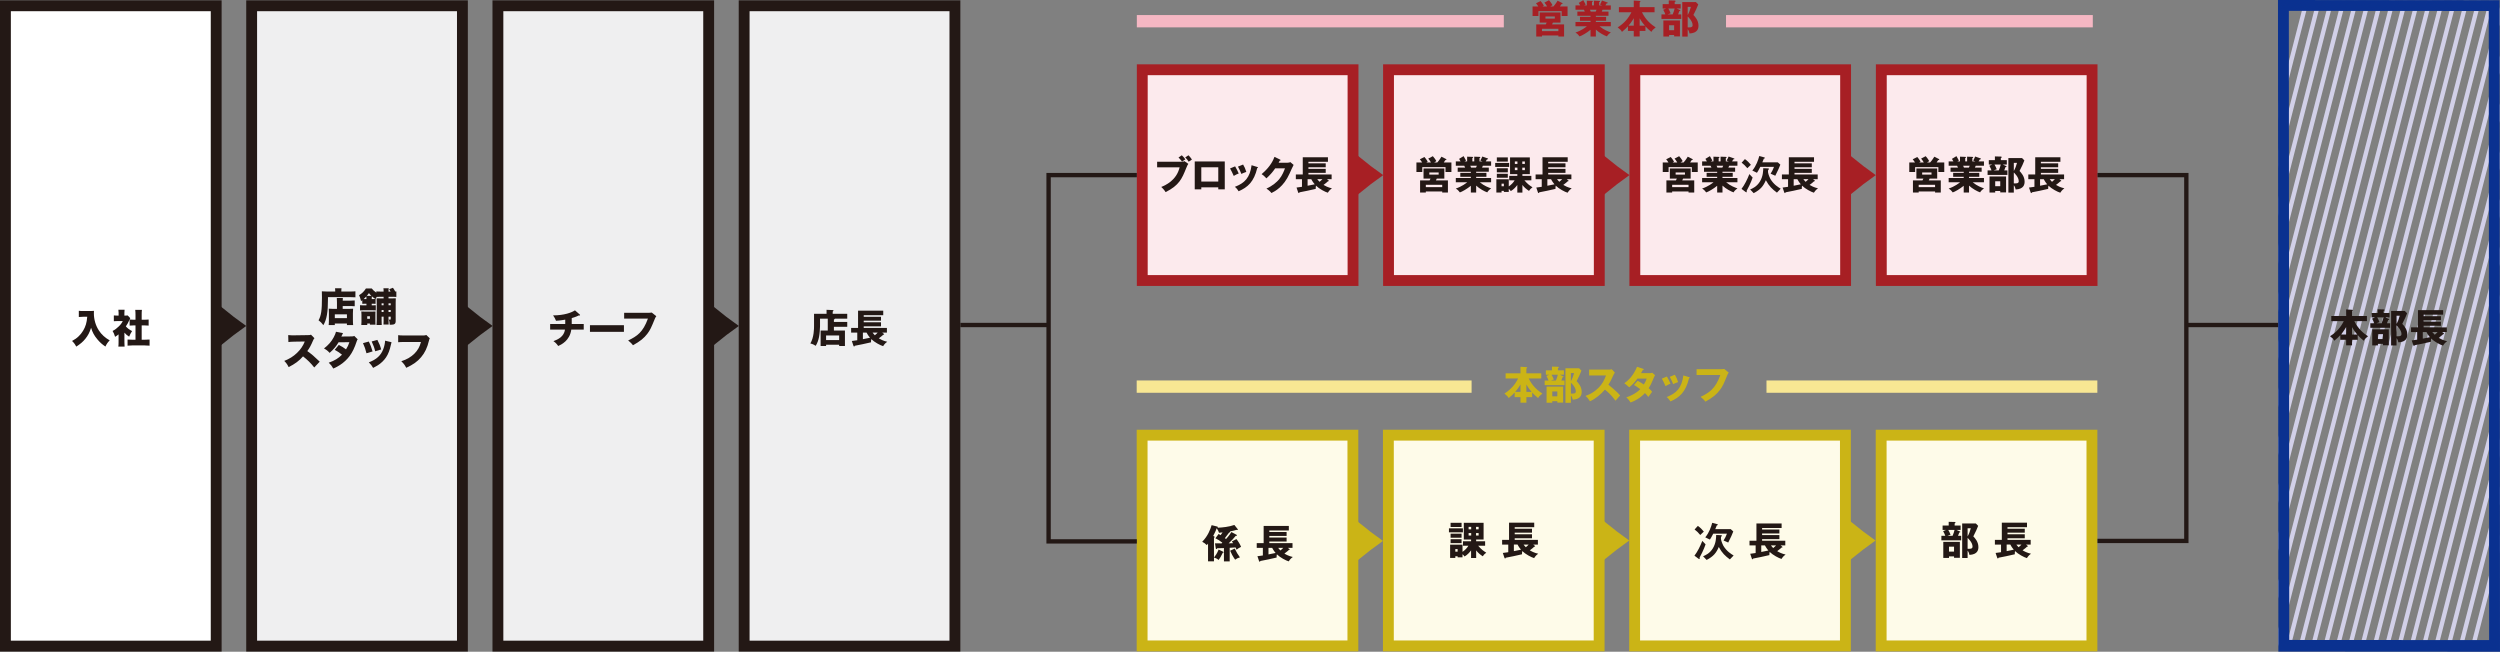 <?xml version="1.0" encoding="UTF-8"?><svg id="_レイヤー_2" xmlns="http://www.w3.org/2000/svg" xmlns:xlink="http://www.w3.org/1999/xlink" viewBox="0 0 575.557 150.044"><rect x="0" y="0" width="575.557" height="150.044" fill="#808080" stroke="none"/><defs><clipPath id="clippath"><polyline points="575.452 .046 524.443 0 524.533 149.994 575.557 150.027 575.452 .046" style="fill:none; stroke-width:0px;"/></clipPath></defs><g id="_デザイン"><rect x="319.668" y="16.058" width="48.523" height="48.523" style="fill:#fceaed; stroke-width:0px;"/><path d="M366.942,17.308v46.023h-46.023V17.308h46.023M369.442,14.808h-51.023v51.023h51.023V14.808h0Z" style="fill:#a71f24; stroke-width:0px;"/><path d="M329.438,37.405c-.225-.378-.414-.676-.621-.891l1.054-.559c.225.252.594.711.81,1.143-.081.055-.432.262-.504.307h.711c.117-.126.514-.566.964-1.332l1.062.54c.046.026.091.063.091.126,0,.072-.081.117-.279.145-.162.27-.271.44-.333.521h1.755v2.197h-1.359v-1.126h-5.348v1.126h-1.35v-2.197h1.314c-.1-.162-.324-.514-.522-.729l1.044-.531c.271.306.459.549.766,1.062-.036.026-.207.135-.315.197h1.062ZM333.345,41.538v2.791h-1.314v-.253h-3.772v.253h-1.323v-2.791h2.188c.072-.145.189-.369.217-.424h-1.612v-2.332h4.79v2.332h-1.737c-.027.064-.172.36-.207.424h2.772ZM332.031,43.085v-.54h-3.772v.54h3.772ZM329.06,39.701v.495h2.151v-.495h-2.151Z" style="fill:#231815; stroke-width:0px;"/><path d="M339.849,44.329h-1.225v-1.559c-.873.721-2.017,1.369-2.529,1.531-.441-.586-.684-.738-.936-.892,1.432-.477,2.394-1.261,2.62-1.44h-2.62v-.99h3.466v-.27h-2.431v-.91h2.431v-.252h-3.033v-.963h1.71c-.045-.108-.18-.396-.197-.432h-1.945v-.991h1.099c-.144-.271-.216-.387-.342-.585l1.035-.631c.216.343.477.838.567,1.018l-.369.198h.621v-1.089l1.197.045c.09,0,.18.018.18.099,0,.091-.062.117-.18.171v.774h.441v-1.089l1.206.045c.036,0,.188.009.188.117,0,.09-.126.144-.188.162v.765h.702l-.514-.198c.1-.18.334-.576.46-.927l1.251.44c.045.019.081.055.081.1,0,.126-.144.117-.261.117-.081.117-.108.152-.288.468h1.242v.991h-1.899c-.072.18-.144.359-.181.432h1.549v.963h-2.908v.252h2.359v.91h-2.359v.27h3.439v.99h-2.593c1.008.846,2.079,1.225,2.602,1.404-.648.486-.783.711-.892.918-.594-.189-1.8-.837-2.557-1.557v1.594ZM338.49,38.153c.063.144.09.207.189.432h1.134c.064-.135.1-.198.198-.432h-1.522Z" style="fill:#231815; stroke-width:0px;"/><path d="M347.44,37.504v.927h-3.214v-.927h3.214ZM350.492,44.346h-1.17v-1.756c-.324.432-.802,1-1.495,1.404-.144-.19-.252-.324-.477-.531v.721h-1.126v-.243h-.53v.388h-1.198v-3.062h2.854v1.656c.621-.423,1.062-.909,1.351-1.404h-1.243v-1.026h1.864v-.396h-1.675v-3.853h4.556v3.853h-1.711v.396h2.062v1.026h-1.603c.802.919,1.207,1.18,1.864,1.603-.388.279-.576.476-.811.828-.666-.459-1.09-.801-1.513-1.368v1.765ZM347.135,36.244v.964h-2.53v-.964h2.53ZM347.135,38.737v.945h-2.53v-.945h2.53ZM347.135,40.016v.9h-2.53v-.9h2.53ZM345.694,42.284v.604h.53v-.604h-.53ZM349.348,37.17h-.594v.576h.594v-.576ZM349.348,38.593h-.594v.576h.594v-.576ZM350.466,37.747h.594v-.576h-.594v.576ZM350.466,39.169h.594v-.576h-.594v.576Z" style="fill:#231815; stroke-width:0px;"/><path d="M361.028,41.51c.036.027.099.072.099.135,0,.081-.081.09-.198.09-.162.153-.359.342-1.026.838.36.216,1.026.585,1.935.783-.18.126-.566.397-.945,1.008-.621-.171-1.98-.891-2.728-1.62-.036.207-.081.531-.054.738-1.026.252-2.908.647-3.736.792-.072.144-.09.18-.162.18-.081,0-.126-.09-.18-.252l-.343-1.025c.234-.018.424-.037,1.252-.172v-1.756h-1.414v-1.08h1.594v-3.97h5.798v1.044h-4.492v.36h3.979v.9h-3.979v.369h3.979v.927h-3.979v.369h5.339v1.08h-1.081l.343.262ZM357.877,42.428c-.144-.171-.45-.521-.792-1.18h-.847v1.514l1.639-.334ZM358.471,41.248c.045.064.216.307.513.613.352-.279.54-.486.657-.613h-1.17Z" style="fill:#231815; stroke-width:0px;"/><rect x="261.725" y="3.467" width="84.488" height="2.835" style="fill:#f5b7c3; stroke-width:0px;"/><rect x="397.372" y="3.467" width="84.438" height="2.835" style="fill:#f5b7c3; stroke-width:0px;"/><path d="M356.18,1.49c-.226-.378-.415-.675-.622-.892l1.054-.558c.226.252.595.711.81,1.144-.081.054-.433.261-.505.306h.712c.117-.126.513-.567.964-1.332l1.062.54c.046.027.091.062.091.126,0,.071-.082.117-.279.144-.162.271-.271.441-.334.522h1.756v2.196h-1.359v-1.125h-5.348v1.125h-1.35V1.49h1.315c-.1-.162-.324-.513-.523-.73l1.045-.531c.27.307.459.55.766,1.062-.037.027-.207.135-.315.198h1.062ZM360.088,5.622v2.791h-1.315v-.252h-3.772v.252h-1.323v-2.791h2.188c.072-.144.19-.369.217-.423h-1.612v-2.331h4.79v2.331h-1.738c-.027.064-.171.36-.207.423h2.773ZM358.773,7.17v-.54h-3.772v.54h3.772ZM355.802,3.786v.495h2.151v-.495h-2.151Z" style="fill:#a71f24; stroke-width:0px;"/><path d="M367.402,8.413h-1.225v-1.557c-.873.72-2.018,1.368-2.53,1.529-.44-.584-.684-.737-.936-.891,1.432-.477,2.395-1.26,2.62-1.44h-2.62v-.99h3.467v-.271h-2.432v-.908h2.432v-.253h-3.034v-.963h1.71c-.045-.108-.18-.397-.197-.433h-1.945v-.99h1.099c-.144-.27-.216-.387-.342-.585l1.035-.63c.216.342.478.837.567,1.018l-.369.197h.621V.158l1.197.045c.09,0,.18.019.18.099,0,.09-.062.117-.18.172v.773h.441V.158l1.206.045c.036,0,.189.009.189.116,0,.091-.125.145-.189.162v.766h.702l-.514-.197c.1-.181.334-.576.46-.928l1.251.441c.045.018.081.054.081.099,0,.126-.143.117-.261.117-.081.116-.108.153-.288.468h1.242v.99h-1.899c-.072.18-.144.36-.18.433h1.548v.963h-2.907v.253h2.358v.908h-2.358v.271h3.438v.99h-2.593c1.008.847,2.08,1.225,2.602,1.404-.648.486-.783.712-.891.919-.595-.189-1.801-.838-2.557-1.559v1.594ZM366.043,2.237c.062.144.09.207.188.433h1.134c.064-.136.1-.198.199-.433h-1.521Z" style="fill:#a71f24; stroke-width:0px;"/><path d="M372.707,2.83v-1.188h3.421V.13l1.297.081c.225.018.252.081.252.126,0,.054-.036.099-.188.198v1.107h3.43v1.188h-2.9c.874,1.792,2.143,2.828,3.151,3.476-.594.478-.774.648-.981,1.036-.712-.568-1.018-.9-1.368-1.279v1.062h-1.332v1.27h-1.36v-1.27h-1.341v-1.071c-.324.351-.658.712-1.378,1.288-.207-.397-.396-.568-.982-1.036,1.504-.954,2.494-2.115,3.151-3.476h-2.872ZM376.128,4.2c-.522.918-1.035,1.504-1.216,1.711h1.216v-1.711ZM378.693,5.911c-.701-.802-1.089-1.486-1.205-1.693v1.693h1.205Z" style="fill:#a71f24; stroke-width:0px;"/><path d="M386.933.95v1.018h-.936l.711.314c.09.036.152.072.152.135,0,.091-.099.127-.233.136-.064.181-.117.351-.288.757h.729v1.043h-4.564v-1.043h.9c-.162-.442-.233-.586-.494-1.062l.656-.279h-.783V.95h1.404V.094l1.369.036c.045,0,.197.009.197.136,0,.116-.116.17-.197.207v.477h1.377ZM386.762,8.385h-1.341v-.323h-1.162v.351h-1.315v-3.709h3.817v3.682ZM384.089,1.967c.216.369.324.559.531,1.089-.243.091-.531.19-.693.253h1.161c.181-.424.379-.973.451-1.342h-1.45ZM384.259,5.821v1.125h1.162v-1.125h-1.162ZM390.976,1.022c-.234.648-.576,1.368-1.117,2.431.36.369,1.171,1.224,1.171,2.458,0,.639-.181,1.701-2.062,1.801-.117-.622-.324-.856-.424-.982v1.702h-1.251V.473h3.142l.541.549ZM388.545,1.58v1.872c.315-.55.576-1.225.738-1.872h-.738ZM388.545,6.297c.082.009.172.018.315.018.757,0,.819-.261.819-.531,0-.936-.999-1.863-1.135-1.989v2.503Z" style="fill:#a71f24; stroke-width:0px;"/><rect x="319.635" y="100.179" width="48.523" height="48.524" style="fill:#fefbe9; stroke-width:0px;"/><path d="M366.909,101.429v46.024h-46.024v-46.024h46.024M369.409,98.929h-51.024v51.024h51.024v-51.024h0Z" style="fill:#cbb416; stroke-width:0px;"/><path d="M336.794,121.628v.928h-3.214v-.928h3.214ZM339.845,128.469h-1.17v-1.756c-.324.433-.802,1-1.495,1.404-.144-.189-.252-.323-.477-.53v.72h-1.126v-.242h-.53v.387h-1.198v-3.061h2.854v1.656c.621-.424,1.062-.91,1.351-1.404h-1.243v-1.027h1.864v-.396h-1.675v-3.853h4.556v3.853h-1.711v.396h2.062v1.027h-1.603c.802.918,1.207,1.18,1.864,1.602-.388.279-.576.477-.81.828-.666-.459-1.09-.801-1.513-1.367v1.764ZM336.488,120.368v.963h-2.53v-.963h2.53ZM336.488,122.861v.945h-2.53v-.945h2.53ZM336.488,124.139v.9h-2.53v-.9h2.53ZM335.048,126.408v.604h.53v-.604h-.53ZM338.702,121.295h-.594v.576h.594v-.576ZM338.702,122.717h-.594v.576h.594v-.576ZM339.818,121.871h.595v-.576h-.595v.576ZM339.818,123.294h.595v-.576h-.595v.576Z" style="fill:#231815; stroke-width:0px;"/><path d="M353.319,125.633c.036.027.1.072.1.135,0,.082-.081.091-.198.091-.162.153-.36.342-1.026.837.36.217,1.026.586,1.936.783-.181.127-.567.397-.945,1.008-.621-.17-1.98-.891-2.728-1.619-.036.207-.081.531-.055.738-1.026.252-2.907.647-3.736.791-.071.144-.09.181-.161.181-.081,0-.127-.091-.181-.252l-.342-1.026c.234-.018.423-.036,1.251-.172v-1.755h-1.413v-1.08h1.594v-3.97h5.798v1.043h-4.493v.361h3.979v.9h-3.979v.369h3.979v.927h-3.979v.369h5.339v1.08h-1.08l.342.261ZM350.169,126.551c-.144-.17-.45-.521-.793-1.179h-.846v1.513l1.639-.334ZM350.762,125.373c.045.064.216.306.513.612.352-.279.541-.486.657-.612h-1.17Z" style="fill:#231815; stroke-width:0px;"/><rect x="261.692" y="87.591" width="77.1" height="2.835" style="fill:#f8e793; stroke-width:0px;"/><rect x="406.684" y="87.591" width="76.175" height="2.835" style="fill:#f8e793; stroke-width:0px;"/><path d="M346.627,87.137v-1.188h3.421v-1.513l1.297.081c.225.019.252.081.252.126,0,.055-.036.1-.19.198v1.107h3.43v1.188h-2.898c.873,1.791,2.143,2.826,3.151,3.475-.595.478-.774.648-.981,1.035-.711-.566-1.018-.9-1.369-1.278v1.062h-1.332v1.27h-1.359v-1.27h-1.342v-1.071c-.323.352-.656.711-1.377,1.287-.207-.397-.397-.566-.981-1.035,1.503-.954,2.493-2.115,3.15-3.475h-2.872ZM350.048,88.506c-.521.919-1.035,1.503-1.215,1.71h1.215v-1.71ZM352.614,90.216c-.703-.801-1.09-1.484-1.207-1.691v1.691h1.207Z" style="fill:#cbb416; stroke-width:0px;"/><path d="M360.044,85.256v1.017h-.937l.712.316c.09.035.152.071.152.135,0,.09-.1.125-.234.135-.062.18-.117.352-.287.756h.729v1.045h-4.564v-1.045h.9c-.162-.441-.234-.585-.495-1.062l.657-.279h-.783v-1.017h1.404v-.856l1.369.036c.045,0,.197.01.197.135,0,.117-.117.172-.197.207v.477h1.377ZM359.872,92.692h-1.341v-.324h-1.161v.352h-1.314v-3.71h3.816v3.683ZM357.198,86.272c.217.369.324.559.531,1.09-.242.09-.531.19-.692.252h1.161c.18-.423.378-.973.45-1.342h-1.45ZM357.37,90.126v1.125h1.161v-1.125h-1.161ZM364.086,85.328c-.233.647-.576,1.368-1.116,2.431.359.369,1.17,1.225,1.17,2.457,0,.64-.18,1.702-2.062,1.801-.116-.621-.323-.855-.423-.98v1.701h-1.252v-7.959h3.143l.54.55ZM361.655,85.885v1.873c.314-.549.576-1.225.738-1.873h-.738ZM361.655,90.603c.081.009.171.018.314.018.757,0,.82-.262.82-.531,0-.938-1-1.864-1.135-1.99v2.503Z" style="fill:#cbb416; stroke-width:0px;"/><path d="M365.856,86.444v-1.351h4.6c.144,0,.469-.019.621-.071l.703.765c-.072.09-.207.278-.343.576-.333.757-.693,1.513-1.143,2.206.379.287,2.025,1.656,2.701,2.467-.297.342-.783.882-1.08,1.224-.334-.459-1.09-1.513-2.422-2.565-.864,1.035-2.277,2.196-3.457,2.691-.342-.566-.531-.818-1.026-1.232,1.161-.415,2.053-.945,2.926-1.801,1.026-.99,1.395-1.873,1.801-2.908h-3.88Z" style="fill:#cbb416; stroke-width:0px;"/><path d="M377.028,87.659c.631.352,1.026.595,1.414.865.404-.64.576-1.107.666-1.369h-2.134c-.55.738-1.161,1.449-1.891,2.017-.585-.54-.64-.595-1.134-.945,1.287-.864,2.25-2.151,2.934-3.78l1.405.459c.099.035.162.054.162.125,0,.082-.091.1-.216.108-.162.298-.271.495-.433.766h1.962c.334,0,.478-.046.622-.091l.64.55c-.127.243-.136.252-.19.378-.576,1.369-.793,1.882-1.27,2.62.504.44.666.666.783.837-.243.297-.721.955-.873,1.188-.198-.271-.414-.54-.774-.892-1.206,1.314-2.557,1.882-3.304,2.17-.262-.441-.612-.856-.981-1.207,1.188-.314,2.575-1.17,3.214-1.872-.594-.441-1.116-.756-1.459-.954l.855-.973Z" style="fill:#cbb416; stroke-width:0px;"/><path d="M383.759,86.687c.279.45.657,1.233.829,1.647-.226.081-.738.288-1.145.559-.242-.586-.549-1.171-.846-1.721l1.161-.485ZM388.855,86.831c.099.027.171.055.171.135,0,.091-.126.1-.171.1-.757,3.195-2.206,4.456-4.294,5.356-.108-.189-.379-.63-.855-1.017,2.305-.892,3.457-2.116,3.844-4.979l1.306.404ZM385.596,86.272c.307.505.521.964.738,1.693-.657.243-.873.333-1.135.468-.171-.459-.54-1.261-.783-1.683l1.18-.478Z" style="fill:#cbb416; stroke-width:0px;"/><path d="M396.334,84.995c.072,0,.468-.019.621-.055l1.044.847c-.107.135-.207.252-.297.478-.9,2.196-1.089,2.637-1.746,3.519-.766,1.018-1.656,1.756-3.331,2.683-.153-.207-.369-.495-1.116-1.099,2.043-.981,3.43-1.898,4.555-5.041h-5.473v-1.332h5.743Z" style="fill:#cbb416; stroke-width:0px;"/><polygon points="318.449 40.318 315.603 42.394 311.75 45.47 311.75 40.318 311.75 35.167 315.603 38.244 318.449 40.318" style="fill:#a71f24; stroke-width:0px;"/><polygon points="375.142 40.318 372.297 42.394 368.443 45.47 368.443 40.318 368.443 35.167 372.297 38.244 375.142 40.318" style="fill:#a71f24; stroke-width:0px;"/><rect x="376.376" y="16.058" width="48.523" height="48.523" style="fill:#fceaed; stroke-width:0px;"/><path d="M423.65,17.308v46.023h-46.023V17.308h46.023M426.15,14.808h-51.023v51.023h51.023V14.808h0Z" style="fill:#a71f24; stroke-width:0px;"/><path d="M386.146,37.405c-.225-.378-.414-.676-.621-.891l1.054-.559c.225.252.594.711.81,1.143-.081.055-.432.262-.504.307h.711c.117-.126.514-.566.964-1.332l1.062.54c.046.026.091.063.091.126,0,.072-.081.117-.279.145-.162.27-.271.44-.333.521h1.755v2.197h-1.359v-1.126h-5.348v1.126h-1.35v-2.197h1.314c-.1-.162-.324-.514-.522-.729l1.044-.531c.271.306.459.549.766,1.062-.036.026-.207.135-.315.197h1.062ZM390.053,41.538v2.791h-1.314v-.253h-3.772v.253h-1.323v-2.791h2.188c.072-.145.189-.369.217-.424h-1.612v-2.332h4.79v2.332h-1.737c-.027.064-.172.36-.207.424h2.772ZM388.739,43.085v-.54h-3.772v.54h3.772ZM385.768,39.701v.495h2.151v-.495h-2.151Z" style="fill:#231815; stroke-width:0px;"/><path d="M396.557,44.329h-1.225v-1.559c-.873.721-2.017,1.369-2.529,1.531-.441-.586-.684-.738-.936-.892,1.432-.477,2.394-1.261,2.62-1.44h-2.62v-.99h3.466v-.27h-2.431v-.91h2.431v-.252h-3.033v-.963h1.71c-.045-.108-.18-.396-.197-.432h-1.945v-.991h1.099c-.144-.271-.216-.387-.342-.585l1.035-.631c.216.343.477.838.567,1.018l-.369.198h.621v-1.089l1.197.045c.09,0,.18.018.18.099,0,.091-.062.117-.18.171v.774h.441v-1.089l1.206.045c.036,0,.188.009.188.117,0,.09-.126.144-.188.162v.765h.702l-.514-.198c.1-.18.334-.576.46-.927l1.251.44c.045.019.081.055.081.1,0,.126-.144.117-.261.117-.081.117-.108.152-.288.468h1.242v.991h-1.899c-.072.18-.144.359-.181.432h1.549v.963h-2.908v.252h2.359v.91h-2.359v.27h3.439v.99h-2.593c1.008.846,2.079,1.225,2.602,1.404-.648.486-.783.711-.892.918-.594-.189-1.8-.837-2.557-1.557v1.594ZM395.198,38.153c.063.144.09.207.189.432h1.134c.064-.135.1-.198.198-.432h-1.522Z" style="fill:#231815; stroke-width:0px;"/><path d="M417.736,41.51c.036.027.099.072.099.135,0,.081-.081.09-.198.09-.162.153-.359.342-1.026.838.36.216,1.026.585,1.935.783-.18.126-.566.397-.945,1.008-.621-.171-1.98-.891-2.728-1.62-.036.207-.081.531-.054.738-1.026.252-2.908.647-3.736.792-.072.144-.09.18-.162.18-.081,0-.126-.09-.18-.252l-.343-1.025c.234-.018.424-.037,1.252-.172v-1.756h-1.414v-1.08h1.594v-3.97h5.798v1.044h-4.492v.36h3.979v.9h-3.979v.369h3.979v.927h-3.979v.369h5.339v1.08h-1.081l.343.262ZM414.585,42.428c-.144-.171-.45-.521-.792-1.18h-.847v1.514l1.639-.334ZM415.179,41.248c.045.064.216.307.513.613.352-.279.54-.486.657-.613h-1.17Z" style="fill:#231815; stroke-width:0px;"/><polygon points="431.85 40.318 429.005 42.394 425.151 45.47 425.151 40.318 425.151 35.167 429.005 38.244 431.85 40.318" style="fill:#a71f24; stroke-width:0px;"/><polygon points="375.095 124.441 372.25 126.517 368.396 129.594 368.396 124.441 368.396 119.291 372.25 122.367 375.095 124.441" style="fill:#cbb416; stroke-width:0px;"/><rect x="376.33" y="100.179" width="48.523" height="48.524" style="fill:#fefbe9; stroke-width:0px;"/><path d="M423.603,101.429v46.024h-46.023v-46.024h46.023M426.103,98.929h-51.023v51.024h51.023v-51.024h0Z" style="fill:#cbb416; stroke-width:0px;"/><polygon points="431.79 124.441 428.944 126.517 425.09 129.594 425.09 124.441 425.09 119.291 428.944 122.367 431.79 124.441" style="fill:#cbb416; stroke-width:0px;"/><polygon points="318.402 124.533 315.556 126.609 311.703 129.685 311.703 124.533 311.703 119.382 315.556 122.458 318.402 124.533" style="fill:#cbb416; stroke-width:0px;"/><rect x="57.935" y="1.331" width="48.523" height="147.421" style="fill:#efeff0; stroke-width:0px;"/><path d="M105.209,2.581v144.921h-46.023V2.581h46.023M107.709.081h-51.023v149.921h51.023V.081h0Z" style="fill:#231815; stroke-width:0px;"/><rect x="114.628" y="1.331" width="48.523" height="147.421" style="fill:#efeff0; stroke-width:0px;"/><path d="M161.902,2.581v144.921h-46.023V2.581h46.023M164.402.081h-51.023v149.921h51.023V.081h0Z" style="fill:#231815; stroke-width:0px;"/><path d="M131.625,74.589h2.764v1.287h-2.862c-.36,2.584-2.342,3.475-3.008,3.781-.486-.702-.927-1-1.107-1.125,1.045-.369,2.432-1.018,2.666-2.656h-3.422v-1.287h3.475v-1c-.242.045-1.205.217-2.124.262-.207-.514-.343-.766-.675-1.242,2.584,0,4.294-.666,5.041-1.162l1.099.964c.045.036.071.071.071.135s-.054.099-.135.099c-.035,0-.09-.008-.135-.035-.576.314-1.432.558-1.647.621v1.359Z" style="fill:#231815; stroke-width:0px;"/><path d="M143.644,74.868v1.529h-7.823v-1.529h7.823Z" style="fill:#231815; stroke-width:0px;"/><path d="M149.434,72.014c.072,0,.469-.018.622-.054l1.044.846c-.107.135-.207.252-.297.478-.9,2.196-1.09,2.638-1.746,3.521-.766,1.018-1.657,1.755-3.332,2.682-.152-.207-.369-.494-1.115-1.098,2.043-.982,3.43-1.899,4.555-5.041h-5.474v-1.333h5.743Z" style="fill:#231815; stroke-width:0px;"/><rect x="171.321" y="1.331" width="48.523" height="147.421" style="fill:#efeff0; stroke-width:0px;"/><path d="M218.594,2.581v144.921h-46.023V2.581h46.023M221.094.081h-51.023v149.921h51.023V.081h0Z" style="fill:#231815; stroke-width:0px;"/><path d="M195.055,74.124v1.107h-3.07v.865h2.539v3.564h-1.332v-.297h-3.008v.297h-1.26v-3.564h1.647v-2.728h-1.782v1.773c0,.514-.1,1.818-.226,2.422-.162.783-.351,1.351-.765,2.053-.189-.126-.621-.405-1.234-.549.847-1.404.847-3.467.847-4.006v-2.818h2.881v-.918l1.458.062c.045,0,.136.01.136.117,0,.045-.027.081-.054.107-.063.064-.082.09-.127.127v.504h3.35v1.125h-2.863c.01.072.01.135-.207.189v.566h3.07ZM190.184,78.284h3.008v-1.054h-3.008v1.054Z" style="fill:#231815; stroke-width:0px;"/><path d="M203.448,76.835c.037.026.1.071.1.135,0,.08-.081.09-.198.09-.162.152-.36.342-1.026.837.36.216,1.026.585,1.935.783-.18.126-.566.397-.945,1.009-.621-.172-1.98-.892-2.728-1.621-.036.207-.081.531-.054.738-1.027.252-2.908.648-3.736.793-.072.144-.09.18-.162.18-.081,0-.127-.09-.18-.252l-.343-1.026c.234-.019.423-.036,1.251-.171v-1.756h-1.413v-1.08h1.594v-3.971h5.798v1.045h-4.492v.359h3.978v.9h-3.978v.369h3.978v.928h-3.978v.369h5.338v1.08h-1.08l.342.262ZM200.298,77.753c-.144-.172-.45-.522-.793-1.18h-.846v1.513l1.639-.333ZM200.891,76.573c.045.062.217.307.514.612.352-.279.54-.486.656-.612h-1.17Z" style="fill:#231815; stroke-width:0px;"/><polygon points="113.409 75.04 110.563 77.117 106.71 80.193 106.71 75.04 106.71 69.89 110.563 72.966 113.409 75.04" style="fill:#231815; stroke-width:0px;"/><polygon points="170.101 75.04 167.256 77.117 163.402 80.193 163.402 75.04 163.402 69.89 167.256 72.966 170.101 75.04" style="fill:#231815; stroke-width:0px;"/><rect x="262.975" y="16.058" width="48.523" height="48.523" style="fill:#fceaed; stroke-width:0px;"/><path d="M310.249,17.308v46.023h-46.023V17.308h46.023M312.749,14.808h-51.023v51.023h51.023V14.808h0Z" style="fill:#a71f24; stroke-width:0px;"/><path d="M272.212,37.234c.19,0,.352-.054.45-.144l.918.63c-.207.288-.27.44-.531,1.08-.918,2.278-1.557,3.862-4.699,5.429-.351-.586-.837-1.035-1.008-1.188.963-.388,3.519-1.503,4.231-4.519h-5.176v-1.287h5.815ZM272.078,35.748c.288.252.647.676.819.936-.27.172-.315.199-.766.514-.171-.225-.449-.585-.811-.945l.757-.504ZM273.618,35.748c.278.261.621.711.791.981-.252.172-.576.379-.746.505-.217-.36-.433-.621-.793-1.009l.748-.477Z" style="fill:#231815; stroke-width:0px;"/><path d="M276.567,43.13v.46h-1.512v-6.42h6.914v6.42h-1.494v-.46h-3.908ZM280.475,41.798v-3.286h-3.908v3.286h3.908Z" style="fill:#231815; stroke-width:0px;"/><path d="M284.352,38.296c.279.45.657,1.233.828,1.647-.225.081-.738.288-1.143.559-.244-.586-.55-1.171-.847-1.721l1.161-.485ZM289.448,38.44c.1.027.171.055.171.135,0,.091-.126.1-.171.1-.756,3.195-2.205,4.456-4.295,5.356-.107-.188-.377-.63-.855-1.017,2.305-.892,3.457-2.116,3.845-4.979l1.305.404ZM286.189,37.881c.306.505.522.964.738,1.693-.657.243-.874.333-1.135.468-.171-.459-.54-1.261-.783-1.683l1.18-.478Z" style="fill:#231815; stroke-width:0px;"/><path d="M296.432,37.459c.297,0,.459-.063.639-.136l.748.64c-.162.27-.712,1.503-.919,1.963-1.386,3.114-3.385,4.113-4.177,4.51-.153-.198-.406-.495-1.162-1.026,1.369-.576,2.458-1.566,2.926-2.134.73-.882,1.144-1.971,1.342-2.521h-2.25c-.576.855-1.262,1.62-2.026,2.305-.485-.513-.666-.702-1.099-.972,2.188-1.855,2.756-3.439,2.953-3.981l1.297.631c.035.018.117.062.117.135,0,.09-.127.117-.217.127-.143.278-.171.35-.234.459h2.062Z" style="fill:#231815; stroke-width:0px;"/><path d="M305.829,41.51c.035.027.099.072.099.135,0,.081-.081.09-.198.09-.162.153-.36.342-1.026.838.36.216,1.026.585,1.935.783-.181.126-.567.397-.945,1.008-.621-.171-1.98-.891-2.728-1.62-.036.207-.081.531-.055.738-1.025.252-2.907.647-3.735.792-.072.144-.091.18-.162.18-.081,0-.126-.09-.181-.252l-.342-1.025c.234-.018.424-.037,1.252-.172v-1.756h-1.414v-1.08h1.594v-3.97h5.798v1.044h-4.493v.36h3.98v.9h-3.98v.369h3.98v.927h-3.98v.369h5.34v1.08h-1.081l.343.262ZM302.677,42.428c-.144-.171-.45-.521-.792-1.18h-.847v1.514l1.639-.334ZM303.272,41.248c.045.064.215.307.513.613.351-.279.54-.486.657-.613h-1.17Z" style="fill:#231815; stroke-width:0px;"/><rect x="262.942" y="100.179" width="48.523" height="48.524" style="fill:#fefbe9; stroke-width:0px;"/><path d="M310.215,101.429v46.024h-46.023v-46.024h46.023M312.715,98.929h-51.023v51.024h51.023v-51.024h0Z" style="fill:#cbb416; stroke-width:0px;"/><path d="M284.652,124.108c.387.459.863,1.242,1.07,1.791-.486.234-.756.414-1.035.648-.072-.18-.126-.297-.234-.521-.756.054-.837.062-1.35.09v3.123h-1.324v-3.061c-.242.01-1.35.036-1.566.045-.045.09-.08.19-.189.19-.045,0-.108-.055-.117-.126l-.188-1.206c.233,0,1.305.018,1.521.018.054-.054.117-.117.17-.162-.494-.397-1.025-.747-1.593-1.018l.738-.99c.315.19.342.217.45.279.288-.378.396-.54.459-.639-.126.018-.711.072-.828.09-.072-.307-.324-.766-.522-1.054-.108.298-.369.981-.802,1.774l.226.125c.091.055.108.09.108.135,0,.091-.072.117-.162.154v4.564c.333-.424.721-.928,1.071-1.838l.972.469c.127.062.181.1.181.152,0,.082-.081.1-.198.117-.369.81-.676,1.27-.954,1.657-.468-.36-.702-.45-1.071-.55v.873h-1.369v-4.086c-.188.225-.207.252-.287.342-.342-.342-.621-.541-1.054-.766,1.315-1.332,1.882-2.863,2.169-3.826l1.27.315c.082.019.172.071.172.153,0,.072-.055.107-.081.125,1.116-.045,2.628-.197,3.871-.639l.756.945c.018.027.046.062.046.107,0,.027-.01.117-.117.117-.037,0-.145-.026-.217-.035-.315.099-.766.234-1.477.35.027.019.064.046.064.108,0,.072-.054.117-.253.152-.414.568-.539.738-.981,1.288.1.071.144.108.261.207.667-.712,1.054-1.315,1.233-1.603l1.152.604c.072.035.135.09.135.152,0,.108-.117.108-.297.127-.468.584-.864,1.017-1.62,1.719.558-.027.621-.027,1.026-.045-.108-.152-.172-.243-.288-.397l1.054-.549ZM284.264,126.295c.36.783.729,1.377,1.197,2.025-.54.162-.657.217-1.107.531-.567-.801-.892-1.458-1.144-2.062l1.054-.495Z" style="fill:#231815; stroke-width:0px;"/><path d="M296.824,126.385c.036.027.099.072.099.135,0,.082-.08.091-.197.091-.162.153-.36.342-1.027.837.361.217,1.027.586,1.936.783-.18.127-.566.397-.945,1.008-.621-.17-1.98-.891-2.727-1.619-.037.207-.082.531-.055.738-1.026.252-2.908.647-3.736.791-.072.144-.09.181-.162.181-.08,0-.126-.091-.18-.252l-.342-1.026c.234-.018.423-.036,1.251-.172v-1.755h-1.413v-1.08h1.594v-3.97h5.797v1.043h-4.492v.361h3.979v.9h-3.979v.369h3.979v.927h-3.979v.369h5.339v1.08h-1.081l.343.261ZM293.673,127.303c-.144-.17-.449-.521-.792-1.179h-.847v1.513l1.639-.334ZM294.267,126.124c.045.064.216.306.513.612.351-.279.541-.486.657-.612h-1.17Z" style="fill:#231815; stroke-width:0px;"/><g style="clip-path:url(#clippath);"><polyline points="531.558 .187 530.525 .187 524.466 23.77 524.466 27.788 531.558 .187" style="fill:#d2d0e8; stroke-width:0px;"/><polyline points="534.391 .187 533.358 .187 524.466 34.797 524.466 38.815 534.391 .187" style="fill:#d2d0e8; stroke-width:0px;"/><polyline points="537.224 .187 536.191 .187 524.466 45.824 524.466 49.842 537.224 .187" style="fill:#d2d0e8; stroke-width:0px;"/><polyline points="540.057 .187 539.025 .187 524.466 56.851 524.466 60.869 540.057 .187" style="fill:#d2d0e8; stroke-width:0px;"/><polyline points="542.89 .187 541.858 .187 524.466 67.876 524.466 71.894 542.89 .187" style="fill:#d2d0e8; stroke-width:0px;"/><polyline points="545.723 .187 544.691 .187 524.466 78.903 524.466 82.921 545.723 .187" style="fill:#d2d0e8; stroke-width:0px;"/><polyline points="548.556 .187 547.523 .187 524.466 89.928 524.466 93.946 548.556 .187" style="fill:#d2d0e8; stroke-width:0px;"/><polyline points="551.389 .187 550.356 .187 524.466 100.955 524.466 104.973 551.389 .187" style="fill:#d2d0e8; stroke-width:0px;"/><polyline points="554.222 .187 553.189 .187 524.466 111.982 524.466 116 554.222 .187" style="fill:#d2d0e8; stroke-width:0px;"/><polyline points="557.055 .187 556.023 .187 524.466 123.009 524.466 127.027 557.055 .187" style="fill:#d2d0e8; stroke-width:0px;"/><polyline points="559.888 .187 558.856 .187 524.466 134.032 524.466 138.054 559.888 .187" style="fill:#d2d0e8; stroke-width:0px;"/><polyline points="562.721 .187 561.689 .187 524.466 145.059 524.466 149.078 562.721 .187" style="fill:#d2d0e8; stroke-width:0px;"/><polyline points="565.554 .187 564.521 .187 526.064 149.865 527.097 149.865 565.554 .187" style="fill:#d2d0e8; stroke-width:0px;"/><polyline points="568.387 .187 567.354 .187 528.897 149.865 529.93 149.865 568.387 .187" style="fill:#d2d0e8; stroke-width:0px;"/><polyline points="571.22 .187 570.188 .187 531.73 149.865 532.763 149.865 571.22 .187" style="fill:#d2d0e8; stroke-width:0px;"/><polyline points="574.053 .187 573.021 .187 534.564 149.865 535.596 149.865 574.053 .187" style="fill:#d2d0e8; stroke-width:0px;"/><polyline points="575.453 1.618 537.397 149.865 538.429 149.865 575.456 5.621 575.453 1.618" style="fill:#d2d0e8; stroke-width:0px;"/><polyline points="575.49 12.631 540.229 149.865 541.262 149.865 575.49 16.65 575.49 12.631" style="fill:#d2d0e8; stroke-width:0px;"/><polyline points="575.49 23.655 543.062 149.865 544.095 149.865 575.49 27.676 575.49 23.655" style="fill:#d2d0e8; stroke-width:0px;"/><polyline points="575.49 34.682 545.896 149.865 546.928 149.865 575.49 38.7 575.49 34.682" style="fill:#d2d0e8; stroke-width:0px;"/><polyline points="575.49 45.709 548.729 149.865 549.761 149.865 575.49 49.727 575.49 45.709" style="fill:#d2d0e8; stroke-width:0px;"/><polyline points="575.49 56.736 551.562 149.865 552.594 149.865 575.49 60.754 575.49 56.736" style="fill:#d2d0e8; stroke-width:0px;"/><polyline points="575.49 67.763 554.395 149.865 555.428 149.865 575.49 71.781 575.49 67.763" style="fill:#d2d0e8; stroke-width:0px;"/><polyline points="575.49 78.788 557.227 149.865 558.26 149.865 575.49 82.806 575.49 78.788" style="fill:#d2d0e8; stroke-width:0px;"/><polyline points="575.49 89.814 560.06 149.865 561.093 149.865 575.49 93.833 575.49 89.814" style="fill:#d2d0e8; stroke-width:0px;"/><polyline points="575.49 100.84 562.893 149.865 563.926 149.865 575.49 104.859 575.49 100.84" style="fill:#d2d0e8; stroke-width:0px;"/><polyline points="575.49 111.867 565.727 149.865 566.759 149.865 575.49 115.886 575.49 111.867" style="fill:#d2d0e8; stroke-width:0px;"/><polyline points="575.49 122.894 568.56 149.865 569.592 149.865 575.49 126.913 575.49 122.894" style="fill:#d2d0e8; stroke-width:0px;"/></g><path d="M526.944,2.502l46.023.03.088,144.832-46.023-.03-.088-144.832M524.443,0l.09,150.011,51.023.033-.104-149.998-51.009-.046Z" style="fill:#0a3190; stroke-width:0px;"/><path d="M536.713,73.933l.001-1.188,3.422.002.001-1.513,1.295.082c.226.018.253.081.253.126-0.0.054-.036.099-.189.198l-.001,1.107,3.43.002-.001,1.188-2.899-.002c.873,1.793,2.142,2.83,3.149,3.478-.594.477-.775.648-.982,1.035-.712-.569-1.017-.901-1.367-1.28l-.001,1.062-1.332-.001-.001,1.27-1.359-.001.001-1.27-1.342-.001.001-1.071c-.324.35-.659.711-1.379,1.287-.207-.397-.395-.569-.981-1.037,1.505-.953,2.495-2.114,3.154-3.474l-2.872-.002ZM540.134,75.304c-.524.918-1.037,1.503-1.218,1.71l1.217.001.001-1.711ZM542.698,77.017c-.701-.802-1.088-1.487-1.204-1.694l-.001,1.693,1.205.001Z" style="fill:#231815; stroke-width:0px;"/><path d="M550.132,72.061l-.001,1.018-.937-.001.711.315c.09.036.153.072.153.135-0.0.091-.099.127-.233.136-.064.181-.117.351-.29.757l.73 0-.001,1.043-4.564-.003.001-1.043.9.001c-.162-.442-.233-.586-.495-1.063l.657-.279-.783-.001.001-1.018,1.404.001.001-.856,1.368.037c.045 0.0.198.009.198.136-0.0.116-.116.17-.198.207l-0.0.477,1.378.001ZM549.956,79.496l-1.342-.001 0-.323-1.161-.001-0.0.351-1.314-.001.002-3.709,3.817.002-.002,3.682ZM547.286,73.076c.216.369.324.559.531,1.089-.244.091-.531.189-.694.252l1.161.001c.181-.424.379-.972.451-1.342l-1.449-.001ZM547.454,76.93l-.001,1.125,1.161.001.001-1.125-1.161-.001ZM554.173,72.135c-.235.648-.577,1.368-1.118,2.43.36.369,1.17,1.224,1.169,2.459-0.0.639-.182,1.701-2.064,1.799-.117-.622-.324-.856-.422-.983l-.001,1.702-1.251-.001.005-7.958,3.142.002.54.549ZM551.742,72.692l-.001,1.872c.316-.55.577-1.224.74-1.872l-.738-0ZM551.739,77.409c.081.009.171.018.315.018.756 0.0.819-.26.819-.531.001-.936-.997-1.864-1.133-1.99l-.002,2.503Z" style="fill:#231815; stroke-width:0px;"/><path d="M562.573,76.714c.036.026.1.071.1.135-0.0.081-.082.091-.199.091-.162.152-.36.342-1.026.835.359.217,1.025.587,1.935.784-.181.127-.568.396-.946,1.008-.621-.171-1.98-.893-2.727-1.622-.035.207-.08.531-.054.738-1.027.251-2.908.647-3.736.789-.072.144-.091.181-.162.181-.082-0-.127-.091-.18-.252l-.342-1.028c.234-.017.424-.035,1.252-.17l.001-1.755-1.414-.001.001-1.08,1.594.001.003-3.971,5.799.004-.001,1.044-4.493-.003-0.0.36,3.979.003-.001.9-3.979-.003-0.0.369,3.979.003-.001.928-3.979-.003-0.0.369,5.339.003-.001,1.08-1.08-.001.342.261ZM559.422,77.63c-.144-.171-.451-.523-.792-1.179l-.846-.001-.001,1.512,1.639-.332ZM560.016,76.452c.045.063.216.306.513.612.351-.279.539-.486.657-.611l-1.17-.001Z" style="fill:#231815; stroke-width:0px;"/><rect x="433.119" y="16.058" width="48.523" height="48.523" style="fill:#fceaed; stroke-width:0px;"/><path d="M480.392,17.308v46.023h-46.023V17.308h46.023M482.892,14.808h-51.023v51.023h51.023V14.808h0Z" style="fill:#a71f24; stroke-width:0px;"/><path d="M442.905,37.405c-.225-.378-.414-.676-.621-.891l1.053-.559c.226.252.595.711.811,1.143-.081.055-.432.262-.504.307h.711c.117-.126.514-.566.964-1.332l1.062.54c.046.026.091.063.091.126,0,.072-.081.117-.279.145-.162.27-.271.44-.333.521h1.755v2.197h-1.359v-1.126h-5.348v1.126h-1.35v-2.197h1.315c-.1-.162-.324-.514-.522-.729l1.044-.531c.271.306.459.549.766,1.062-.036.026-.207.135-.315.197h1.062ZM446.813,41.538v2.791h-1.315v-.253h-3.772v.253h-1.323v-2.791h2.188c.072-.145.19-.369.217-.424h-1.612v-2.332h4.79v2.332h-1.737c-.027.064-.172.36-.207.424h2.772ZM445.498,43.085v-.54h-3.772v.54h3.772ZM442.527,39.701v.495h2.151v-.495h-2.151Z" style="fill:#231815; stroke-width:0px;"/><path d="M453.316,44.329h-1.225v-1.559c-.873.721-2.017,1.369-2.529,1.531-.441-.586-.685-.738-.936-.892,1.432-.477,2.394-1.261,2.62-1.44h-2.62v-.99h3.466v-.27h-2.431v-.91h2.431v-.252h-3.033v-.963h1.71c-.045-.108-.18-.396-.198-.432h-1.944v-.991h1.099c-.144-.271-.216-.387-.342-.585l1.035-.631c.216.343.476.838.567,1.018l-.369.198h.621v-1.089l1.197.045c.09,0,.18.018.18.099,0,.091-.062.117-.18.171v.774h.44v-1.089l1.207.045c.036,0,.189.009.189.117,0,.09-.126.144-.189.162v.765h.702l-.514-.198c.1-.18.333-.576.46-.927l1.251.44c.045.019.081.055.081.1,0,.126-.144.117-.261.117-.081.117-.108.152-.288.468h1.242v.991h-1.899c-.072.18-.144.359-.181.432h1.549v.963h-2.908v.252h2.359v.91h-2.359v.27h3.439v.99h-2.593c1.008.846,2.079,1.225,2.602,1.404-.648.486-.783.711-.892.918-.594-.189-1.8-.837-2.557-1.557v1.594ZM451.957,38.153c.064.144.09.207.19.432h1.134c.063-.135.1-.198.198-.432h-1.522Z" style="fill:#231815; stroke-width:0px;"/><path d="M462.015,36.865v1.017h-.936l.711.316c.09.035.153.071.153.135,0,.09-.1.125-.234.135-.062.18-.117.351-.288.756h.73v1.045h-4.564v-1.045h.9c-.162-.441-.234-.585-.495-1.062l.657-.279h-.783v-1.017h1.404v-.856l1.368.036c.045,0,.198.01.198.135,0,.117-.117.172-.198.207v.477h1.378ZM461.843,44.301h-1.341v-.324h-1.161v.352h-1.314v-3.71h3.816v3.683ZM459.169,37.881c.217.369.324.559.531,1.09-.243.09-.531.189-.693.252h1.162c.18-.423.378-.973.45-1.342h-1.45ZM459.341,41.735v1.125h1.161v-1.125h-1.161ZM466.057,36.937c-.234.647-.576,1.368-1.116,2.431.359.369,1.17,1.225,1.17,2.457,0,.64-.18,1.702-2.062,1.801-.117-.621-.324-.856-.423-.981v1.701h-1.252v-7.959h3.143l.54.55ZM463.626,37.495v1.873c.314-.549.576-1.225.738-1.873h-.738ZM463.626,42.212c.081.009.171.018.314.018.757,0,.819-.262.819-.531,0-.938-.999-1.864-1.134-1.99v2.503Z" style="fill:#231815; stroke-width:0px;"/><path d="M474.459,41.51c.036.027.099.072.099.135,0,.081-.081.09-.198.09-.162.153-.36.342-1.026.838.36.216,1.026.585,1.936.783-.18.126-.567.397-.945,1.008-.621-.171-1.98-.891-2.728-1.62-.036.207-.081.531-.054.738-1.026.252-2.908.647-3.736.792-.072.144-.09.18-.162.18-.081,0-.126-.09-.18-.252l-.343-1.025c.234-.018.424-.037,1.252-.172v-1.756h-1.414v-1.08h1.594v-3.97h5.798v1.044h-4.492v.36h3.979v.9h-3.979v.369h3.979v.927h-3.979v.369h5.339v1.08h-1.081l.343.262ZM471.308,42.428c-.143-.171-.45-.521-.792-1.18h-.847v1.514l1.639-.334ZM471.902,41.248c.045.064.216.307.513.613.352-.279.54-.486.657-.613h-1.17Z" style="fill:#231815; stroke-width:0px;"/><rect x="433.084" y="100.179" width="48.523" height="48.524" style="fill:#fefbe9; stroke-width:0px;"/><path d="M480.358,101.429v46.024h-46.023v-46.024h46.023M482.858,98.929h-51.023v51.024h51.023v-51.024h0Z" style="fill:#cbb416; stroke-width:0px;"/><path d="M451.377,120.989v1.017h-.936l.712.315c.09.035.152.072.152.135,0,.09-.099.126-.233.135-.064.181-.117.351-.288.757h.729v1.044h-4.564v-1.044h.9c-.162-.441-.233-.585-.495-1.062l.657-.279h-.783v-1.017h1.404v-.856l1.369.035c.045,0,.197.01.197.136,0,.116-.116.171-.197.207v.477h1.377ZM451.206,128.424h-1.342v-.324h-1.161v.352h-1.315v-3.709h3.817v3.682ZM448.532,122.006c.216.369.324.559.531,1.089-.243.091-.531.189-.693.253h1.161c.181-.423.378-.973.45-1.342h-1.449ZM448.703,125.859v1.125h1.161v-1.125h-1.161ZM455.419,121.061c-.233.647-.576,1.367-1.116,2.43.36.369,1.171,1.225,1.171,2.458,0,.64-.181,1.702-2.062,1.801-.117-.622-.324-.855-.424-.981v1.701h-1.251v-7.958h3.142l.54.55ZM452.988,121.619v1.872c.316-.549.576-1.225.738-1.872h-.738ZM452.988,126.337c.081.008.171.018.316.018.756,0,.819-.262.819-.531,0-.936-.999-1.863-1.135-1.99v2.504Z" style="fill:#231815; stroke-width:0px;"/><path d="M466.768,125.633c.036.027.099.072.099.135,0,.082-.081.091-.198.091-.162.153-.359.342-1.026.837.36.217,1.026.586,1.936.783-.18.127-.566.397-.945,1.008-.621-.17-1.98-.891-2.728-1.619-.036.207-.081.531-.054.738-1.026.252-2.908.647-3.736.791-.072.144-.09.181-.162.181-.081,0-.126-.091-.18-.252l-.343-1.026c.234-.018.424-.036,1.252-.172v-1.755h-1.414v-1.08h1.594v-3.97h5.798v1.043h-4.492v.361h3.979v.9h-3.979v.369h3.979v.927h-3.979v.369h5.339v1.08h-1.081l.343.261ZM463.617,126.551c-.144-.17-.45-.521-.792-1.179h-.847v1.513l1.639-.334ZM464.212,125.373c.045.064.216.306.513.612.351-.279.54-.486.657-.612h-1.17Z" style="fill:#231815; stroke-width:0px;"/><line x1="221.095" y1="74.823" x2="241.41" y2="74.823" style="fill:none; stroke:#231815; stroke-miterlimit:10;"/><polyline points="261.725 40.313 241.409 40.313 241.409 124.64 261.725 124.64" style="fill:none; stroke:#231815; stroke-miterlimit:10;"/><line x1="524.466" y1="74.823" x2="503.343" y2="74.823" style="fill:none; stroke:#231815; stroke-miterlimit:10;"/><polyline points="482.892 124.534 503.344 124.534 503.344 40.313 482.892 40.313" style="fill:none; stroke:#231815; stroke-miterlimit:10;"/><path d="M77.171,66.829c0-.198-.01-.324-.036-.468h1.485c-.027.135-.036.261-.036.485v.271h1.972c.567,0,.99-.018,1.27-.054v1.386c-.36-.026-.847-.045-1.242-.045h-5.078v.396c0,3.124-.288,4.753-1.062,6.067-.369-.504-.647-.792-1.107-1.125.612-1.099.784-2.277.784-5.275,0-.676-.01-1.08-.027-1.396.351.027.738.045,1.188.045h1.891v-.288ZM77.576,69.584c0-.522-.01-.738-.036-.981h1.396c-.019.18-.027.315-.036.612h1.746c.504,0,.802-.018,1.018-.045v1.332c-.307-.026-.64-.045-.973-.045h-1.791v.648h1.566c.405,0,.603-.009.828-.036-.036.333-.045.594-.045,1.009v1.53c0,.585.018.909.054,1.233h-1.432v-.352h-2.79v.342h-1.414c.036-.261.054-.647.054-1.143v-1.81c0-.343-.009-.586-.026-.811.234.027.432.036.819.036h1.062v-1.521ZM77.081,73.248h2.79v-.882h-2.79v.882Z" style="fill:#231815; stroke-width:0px;"/><path d="M83.938,69.926c-.271,0-.388.009-.531.019v-.819c-.108.081-.145.107-.279.198-.171-.676-.271-.955-.459-1.369.639-.359,1.18-.891,1.575-1.548h1.333c.27.351.585.647,1.071.972v-.297c.261.036.495.045.927.045h.738v-.072c0-.333-.009-.504-.045-.692h1.225c-.036.188-.045.351-.045.692v.072h.468q-.072-.135-.315-.549l.864-.324c.234.333.388.576.531.864.1-.009.135-.018.252-.027v1.27c-.243-.026-.387-.036-.729-.036h-1.071v.369h.899c.45,0,.595,0,.774-.018-.018.243-.026.423-.026.972v4.276c0,.621-.288.838-1.099.838-.027,0-.117,0-.279-.01-.018-.594-.062-.81-.234-1.179.172.018.234.018.288.018.153,0,.181-.026.181-.198v-.485h-.504v.936c0,.46.009.64.026.874h-1.188c.019-.217.027-.424.027-.847v-.963h-.459v.873c0,.585.009.765.027,1.044h-1.198c.036-.314.046-.549.046-1.044v-4.142c0-.567,0-.72-.027-.963.234.018.396.018.945.018h.666v-.369h-.738c-.351,0-.63.01-.855.027l-.252.495v1.099c-.135-.019-.225-.019-.504-.019h-.387v.369h.216c.36,0,.531-.009.72-.026v1.188c-.207-.026-.27-.026-.72-.026h-2.17c-.315,0-.513.009-.738.036v-1.207c.207.027.405.036.738.036h.738v-.369h-.423ZM85.162,74.742v-.252h-.611v.333h-1.369c.027-.216.036-.396.036-.747v-1.656c0-.297-.009-.486-.036-.711.189.018.424.026.757.026h1.818c.342,0,.513-.009.684-.026-.009.152-.018.297-.018.611v1.837c0,.307.009.423.027.585h-1.288ZM84.361,68.855c0-.405-.009-.477-.018-.612-.234.262-.379.405-.612.612h.63ZM85.496,68.116c-.234-.225-.343-.359-.559-.639-.198.288-.288.405-.486.639h1.045ZM84.541,73.392h.621v-.585h-.621v.585ZM85.955,68.855c.261,0,.359,0,.468-.018-.441-.297-.549-.378-.819-.621-.018.144-.018.243-.026.639h.378ZM87.854,69.836v.45h.459v-.45h-.459ZM88.313,71.366h-.459v.459h.459v-.459ZM89.448,70.286h.504v-.45h-.504v.45ZM89.952,71.825v-.459h-.504v.459h.504Z" style="fill:#231815; stroke-width:0px;"/><path d="M72.346,84.599c-.783-.99-1.575-1.773-2.583-2.557-.847.999-1.918,1.791-3.313,2.467-.314-.631-.504-.9-1.008-1.423,1.17-.45,2.098-1.035,2.917-1.818.837-.802,1.386-1.603,1.81-2.646l-2.341.035c-.774.019-1.062.036-1.432.091l-.045-1.603c.351.045.594.062.945.062.072,0,.243,0,.504-.009l3.079-.045c.423-.009.477-.009.72-.1l.793.811c-.136.135-.189.226-.324.531-.478,1.125-.819,1.756-1.323,2.431,1.089.783,1.458,1.099,2.862,2.439l-1.261,1.333Z" style="fill:#231815; stroke-width:0px;"/><path d="M78.969,76.694c-.009.018-.135.27-.387.783l2.422-.027c.261,0,.378-.027.549-.117l.802.793c-.108.116-.136.171-.207.387-.531,1.603-1.009,2.574-1.675,3.475-.576.774-1.314,1.459-2.188,2.035-.486.314-.855.513-1.549.828-.333-.585-.549-.864-1.053-1.351,1.368-.486,2.241-1.018,3.052-1.846-.559-.459-1-.747-1.675-1.116l.945-1.134c.801.432,1.089.611,1.656,1.026.369-.567.585-1.054.774-1.648l-2.494.019c-.521.9-1.143,1.639-2.052,2.439-.433-.468-.712-.693-1.297-1.018,1.062-.837,1.711-1.584,2.242-2.583.252-.459.404-.847.521-1.261l1.611.315Z" style="fill:#231815; stroke-width:0px;"/><path d="M84.9,78.63c.352.666.631,1.404.874,2.277l-1.405.423c-.233-.945-.414-1.485-.801-2.331l1.332-.369ZM90.14,78.782c-.055.162-.063.198-.136.55-.27,1.27-.621,2.188-1.125,2.935-.486.721-1.125,1.332-1.891,1.828-.315.197-.559.333-1.089.603-.307-.549-.486-.774-.991-1.27,1.81-.702,2.791-1.603,3.35-3.097.234-.63.387-1.368.396-1.899l1.485.351ZM86.881,78.252c.478.927.64,1.332.874,2.196l-1.378.423c-.171-.747-.414-1.422-.811-2.26l1.314-.359Z" style="fill:#231815; stroke-width:0px;"/><path d="M98.952,77.901c-.1.153-.117.198-.189.504-.405,1.675-.945,2.8-1.81,3.826-.837,1-1.846,1.72-3.43,2.449-.352-.685-.541-.928-1.135-1.513,1.297-.423,2.241-.973,3.034-1.765.756-.765,1.215-1.584,1.494-2.665h-3.736c-.873,0-1.035.01-1.512.055v-1.63c.387.063.656.072,1.539.072h4.276c.297,0,.459-.027.657-.117l.811.783Z" style="fill:#231815; stroke-width:0px;"/><rect x="1.25" y="1.331" width="48.523" height="147.421" style="fill:#fff; stroke-width:0px;"/><path d="M48.523,2.581v144.921H2.5V2.581h46.023M51.023.081H0v149.921h51.023V.081h0Z" style="fill:#231815; stroke-width:0px;"/><polygon points="56.685 75.04 53.84 77.117 49.986 80.193 49.986 75.04 49.986 69.89 53.84 72.966 56.685 75.04" style="fill:#231815; stroke-width:0px;"/><path d="M19.18,72.927c-.315,0-.64.018-1.035.054v-1.431c.324.045.521.054,1.017.054h1.666c.324,0,.558-.009.801-.036-.009.252-.018.405-.018.576,0,1.404.405,2.8,1.152,3.943.594.918,1.44,1.692,2.493,2.277-.459.459-.684.783-.99,1.423-.773-.522-1.26-.964-1.836-1.647-.747-.892-1.135-1.603-1.459-2.674-.359,1.098-.702,1.755-1.314,2.521-.549.685-1.152,1.206-2.106,1.81-.279-.549-.531-.883-.963-1.297.702-.387,1.08-.657,1.53-1.089.774-.747,1.359-1.701,1.665-2.728.162-.559.234-1,.298-1.756h-.9Z" style="fill:#231815; stroke-width:0px;"/><path d="M28.647,78.842c0,.459.01.675.036.954h-1.44c.036-.279.055-.514.055-.99v-1.828c-.262.217-.414.324-.802.567-.162-.567-.324-.937-.576-1.351.559-.288.954-.585,1.404-1.026.45-.432.685-.737.937-1.251h-1.27c-.351,0-.567.009-.783.036v-1.332c.207.026.36.035.693.035h.405v-.666c0-.243-.019-.459-.054-.684h1.431c-.036.207-.045.404-.045.692v.657h.243c.279,0,.414-.009.522-.026l.585.621c-.099.171-.126.234-.207.423-.261.604-.459.964-.811,1.468.396.45.811.765,1.44,1.08-.314.478-.495.828-.675,1.287-.486-.306-.729-.513-1.09-.927v2.26ZM32.618,78.212h.72c.486,0,.757-.009,1.099-.045v1.414c-.378-.036-.738-.055-1.089-.055h-2.926c-.343,0-.712.019-1.054.055v-1.414c.351.036.63.045,1.08.045h.747v-3.295h-.468c-.306,0-.594.019-.882.045v-1.395c.242.035.495.045.882.045h.468v-1.216c0-.432-.018-.685-.062-1.062h1.539c-.045.352-.054.595-.054,1.062v1.216h.711c.433,0,.621-.01.892-.045v1.395c-.297-.026-.576-.045-.892-.045h-.711v3.295Z" style="fill:#231815; stroke-width:0px;"/><path d="M403.166,41.758c-.402.935-.503,1.135-.945,1.959-.09.17-.1.19-.1.261,0,.029.021.171.021.211,0,0,0,.09-.081.09-.04,0-.131-.04-.191-.09l-.935-.704c.694-.884,1.357-2.23,1.809-3.405l.753.793c-.14.412-.221.613-.331.884ZM402.271,38.724c-.472-.583-.834-.914-1.307-1.266l.754-.833c.563.402,1.014.854,1.376,1.316l-.824.783ZM409.093,44.35c-1.086-.803-1.798-1.467-2.552-2.864-.593,1.377-1.225,2.161-2.803,2.984l-.814-.854c.522-.211,1.528-.633,2.261-1.839.713-1.175.743-2.421.753-3.054l.994.04c.161.01.332.01.332.14,0,.05-.02.081-.06.111-.121.081-.131.09-.141.131-.029.221-.05.402,0,.643.101.522.462,1.306.523,1.407.763,1.286,1.839,1.929,2.371,2.25l-.864.904ZM408.711,40.462l-1.075-.472c.281-.422.582-1.005.783-1.578h-3.154c-.402.803-.614,1.125-.775,1.367l-1.064-.512c.924-1.126,1.366-2.462,1.597-3.346l1.015.271c.291.081.291.131.291.171,0,.03,0,.05-.04.071-.029.01-.2.07-.221.1-.02.03-.281.714-.342.844h3.566l.583.532c-.121.372-.683,1.637-1.165,2.552Z" style="fill:#231815; stroke-width:0px;"/><path d="M410.273,125.823c.036.027.1.072.1.135,0,.082-.081.091-.198.091-.162.153-.36.342-1.026.837.36.217,1.026.586,1.936.783-.181.127-.567.397-.945,1.008-.621-.17-1.98-.891-2.728-1.619-.036.207-.081.531-.055.738-1.026.252-2.907.647-3.736.791-.071.144-.09.181-.161.181-.081,0-.127-.091-.181-.252l-.342-1.026c.234-.018.423-.036,1.251-.172v-1.755h-1.413v-1.08h1.594v-3.97h5.798v1.043h-4.493v.361h3.979v.9h-3.979v.369h3.979v.927h-3.979v.369h5.339v1.08h-1.08l.342.261ZM407.122,126.741c-.144-.17-.45-.521-.793-1.179h-.846v1.513l1.639-.334ZM407.716,125.563c.045.064.216.306.513.612.352-.279.541-.486.657-.612h-1.17Z" style="fill:#231815; stroke-width:0px;"/><path d="M392.331,126.203c-.402.935-.503,1.135-.945,1.959-.09.17-.1.19-.1.261,0,.029.021.171.021.211,0,0,0,.09-.081.09-.04,0-.131-.04-.191-.09l-.935-.704c.694-.884,1.357-2.23,1.809-3.405l.753.793c-.14.412-.221.613-.331.884ZM391.437,123.168c-.472-.583-.834-.914-1.307-1.266l.754-.833c.563.402,1.014.854,1.376,1.316l-.824.783ZM398.258,128.794c-1.086-.803-1.798-1.467-2.552-2.864-.593,1.377-1.225,2.161-2.803,2.984l-.814-.854c.522-.211,1.528-.633,2.261-1.839.713-1.175.743-2.421.753-3.054l.994.04c.161.01.332.01.332.14,0,.05-.02.081-.06.111-.121.081-.131.09-.141.131-.029.221-.05.402,0,.643.101.522.462,1.306.523,1.407.763,1.286,1.839,1.929,2.371,2.25l-.864.904ZM397.877,124.907l-1.075-.472c.281-.422.582-1.005.783-1.578h-3.154c-.402.803-.614,1.125-.775,1.367l-1.064-.512c.924-1.126,1.366-2.462,1.597-3.346l1.015.271c.291.081.291.131.291.171,0,.03,0,.05-.04.071-.029.01-.2.07-.221.1-.02.03-.281.714-.342.844h3.566l.583.532c-.121.372-.683,1.637-1.165,2.552Z" style="fill:#231815; stroke-width:0px;"/></g></svg>
